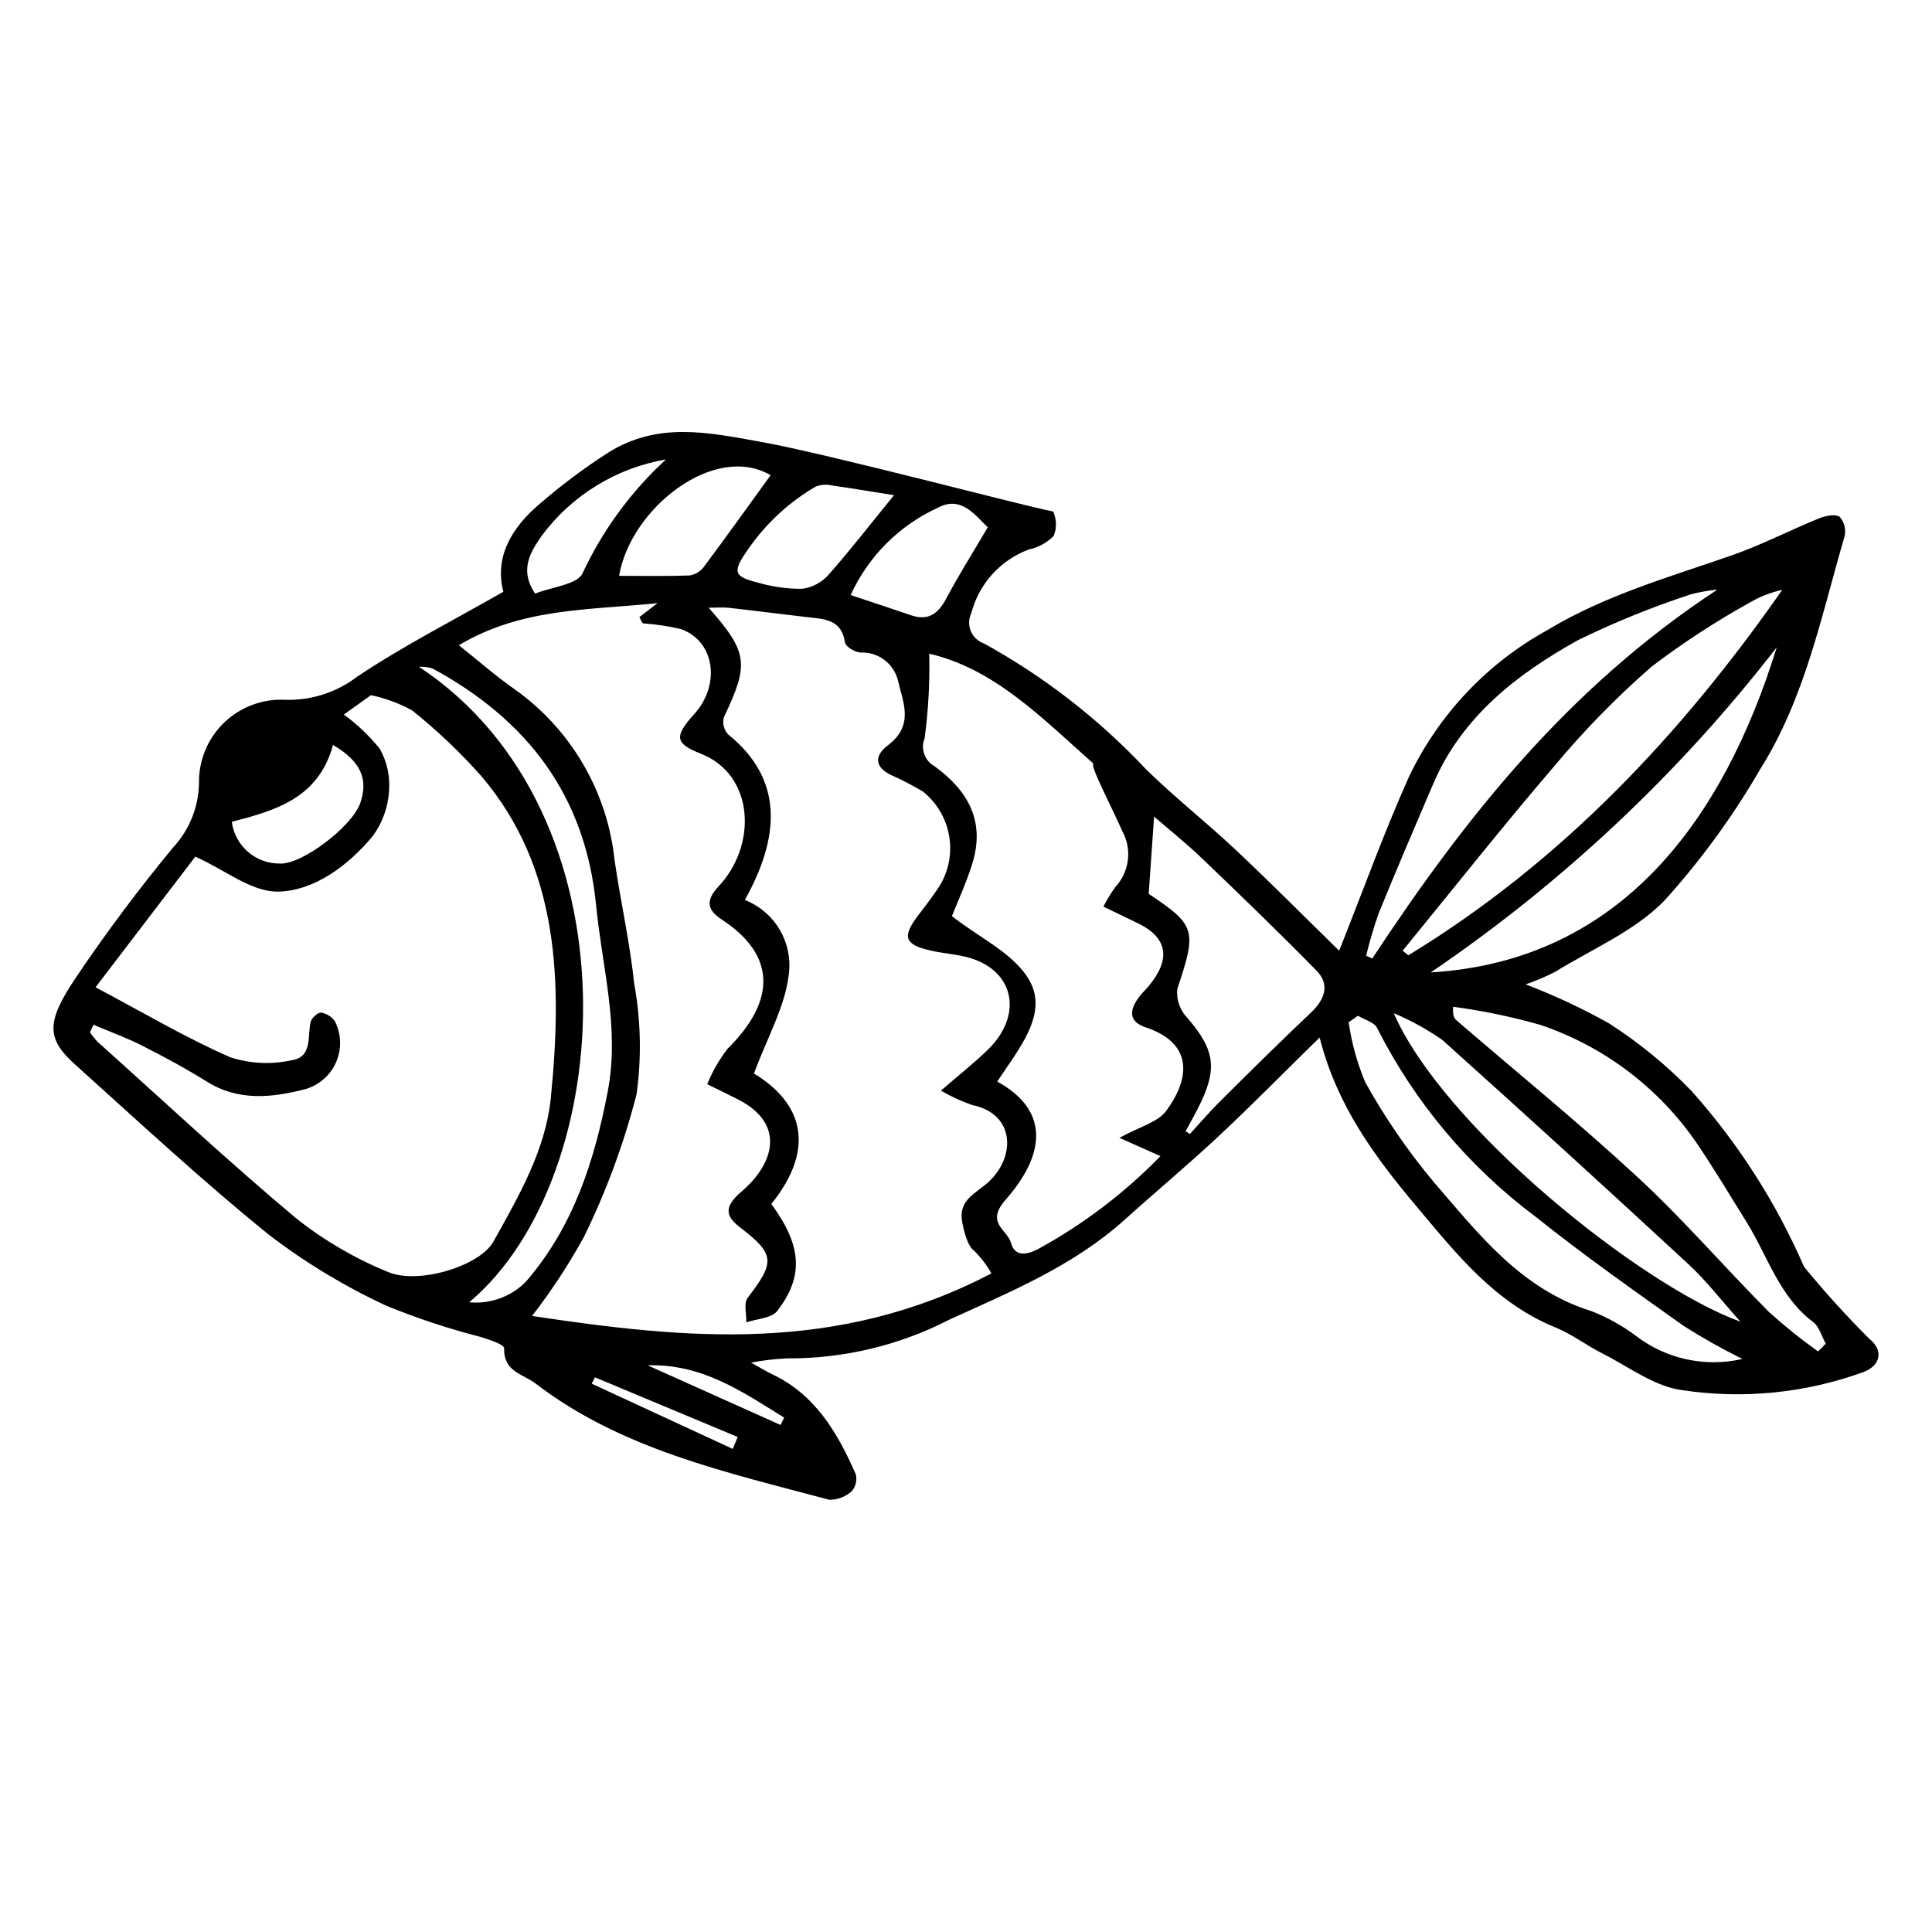 <?xml version="1.0" encoding="UTF-8"?>
<!-- Uploaded to: SVG Repo, www.svgrepo.com, Generator: SVG Repo Mixer Tools -->
<svg fill="#000000" width="800px" height="800px" version="1.1" viewBox="144 144 512 512" xmlns="http://www.w3.org/2000/svg">
 <path d="m493.71 418.95c-9.43 9.25-17.898 17.871-26.715 26.113-8.109 7.582-16.648 14.703-24.898 22.137-13.707 12.352-30.355 19.133-46.594 26.559v0.004c-13.258 6.801-27.961 10.309-42.863 10.223-3.223 0.141-6.434 0.516-9.602 1.121 2.723 1.508 4.094 2.371 5.555 3.062 11.434 5.394 17.375 15.516 22.184 26.512h0.004c0.406 1.586 0.008 3.269-1.066 4.504-1.633 1.488-3.773 2.301-5.984 2.262-27.23-7.289-55.039-13.352-77.715-30.742-3.418-2.621-8.582-3.137-8.41-9.352 0.031-1.117-3.938-2.289-6.211-3.043v-0.004c-8.48-2.176-16.805-4.926-24.914-8.227-11.027-5.106-21.461-11.402-31.117-18.777-17.77-14.363-34.523-29.957-51.516-45.246-7.477-6.727-7.723-11.113 0.164-22.84 8.012-11.918 16.668-23.5 25.84-34.598 4.336-4.656 6.789-10.758 6.879-17.121-0.09-6.043 2.34-11.855 6.707-16.035 4.367-4.18 10.277-6.356 16.312-6.004 6.805 0.172 13.465-1.984 18.875-6.113 12.281-8.215 25.508-14.938 38.766-22.52-2.363-9.008 2-16.789 9.473-23.156 5.777-5.019 11.914-9.613 18.359-13.746 13.184-8.258 26.547-5.293 40.031-2.902 18.07 3.207 70.133 17.105 77.848 18.531 0.93 2.062 0.977 4.414 0.121 6.504-1.797 1.797-4.074 3.031-6.555 3.555-7.539 2.789-13.238 9.09-15.258 16.871-0.727 1.492-0.777 3.223-0.145 4.754s1.891 2.719 3.457 3.266c15.973 8.789 30.461 20.035 42.941 33.324 7.606 7.461 16.027 14.086 23.801 21.387 9.133 8.578 17.961 17.48 27.426 26.738 6.356-15.969 11.871-31.32 18.555-46.219h-0.004c7.883-16.43 20.703-29.988 36.668-38.777 15.48-9.316 32.363-14.031 48.98-19.836 7.777-2.715 15.219-6.59 22.891-9.711 1.738-0.707 4.406-1.27 5.555-0.445 1.27 1.441 1.742 3.418 1.266 5.281-6.152 20.969-10.375 42.637-22.398 61.715-7.219 12.461-15.734 24.129-25.402 34.801-7.84 8-19.059 12.742-28.863 18.781-2.523 1.293-5.141 2.406-7.824 3.332 7.602 2.898 14.98 6.348 22.078 10.324 7.981 5.121 15.34 11.156 21.926 17.977 12.336 13.836 22.391 29.547 29.777 46.547 5.438 6.641 11.203 13.004 17.277 19.066 3.785 2.973 3.133 7.027-1.52 8.82h-0.004c-15.305 5.562-31.754 7.223-47.863 4.828-7.559-0.934-14.316-6.231-21.328-9.75-4.231-2.125-8.031-5.098-12.406-6.875-16.098-6.547-26.324-19.555-36.926-32.176-10.918-13-21.016-26.543-25.613-44.684zm-162.29 12.375c1.352-3.34 3.152-6.481 5.348-9.34 13.137-13 12.758-25.012-1.551-34.336-3.715-2.422-4.356-4.949-0.828-8.695 10.332-10.969 9.609-29.648-4.754-35.262-6.82-2.664-6.981-4.555-1.656-10.449 7.129-7.898 5.375-19.508-3.652-22.57l0.004 0.004c-3.231-0.746-6.512-1.234-9.816-1.469-0.41-0.07-0.633-0.941-1.078-1.668l4.828-3.699c-18.219 1.883-35.996 1.188-52.656 11.152 5.113 4.07 9.66 8.078 14.609 11.547h-0.004c15.008 10.574 24.723 27.113 26.648 45.371 1.586 10.941 4.043 21.719 5.203 32.727h0.004c1.758 9.68 1.973 19.578 0.633 29.324-3.348 13.047-8.02 25.715-13.941 37.809-4.031 7.34-8.633 14.348-13.762 20.969 40.762 6.137 80.793 10.141 121.74-11.277-1.262-2.254-2.844-4.305-4.695-6.098-1.863-1.312-2.91-6.621-3.082-7.633-0.973-5.727 3.539-7.398 6.848-10.359 7.391-6.625 7.348-18.184-4.164-20.535h-0.004c-2.883-0.992-5.66-2.269-8.293-3.809 4.934-4.281 8.961-7.418 12.57-10.98 9.184-9.07 6.906-20.605-4.75-24.145-3.324-1.008-6.945-1.191-10.371-1.957-7.266-1.621-7.875-3.68-3.129-9.828 1.41-1.824 2.816-3.66 4.113-5.559h-0.004c3.094-3.992 4.496-9.039 3.894-14.055-0.598-5.012-3.144-9.59-7.09-12.742-2.801-1.668-5.695-3.164-8.676-4.488-4.012-2.074-4.348-4.926-0.531-7.824 6.992-5.312 3.871-11.473 2.582-17.16-1.129-4.484-5.254-7.559-9.875-7.356-1.566-0.121-3.996-1.531-4.172-2.742-0.883-6.117-5.562-6.137-10.121-6.66-6.871-0.789-13.723-1.688-20.594-2.457-1.562-0.176-3.184-0.027-5.402-0.027 10.477 11.863 10.758 14.926 4.023 29.059h0.004c-0.414 1.621 0.031 3.34 1.18 4.555 15.176 12.207 13.324 27.836 4.383 43.84 3.902 1.531 7.176 4.332 9.289 7.957 2.109 3.625 2.934 7.856 2.336 12.008-0.98 8.266-5.613 16.348-9.203 26.031 12.68 7.641 16.668 19.566 4.606 34.57 8.078 11.035 8.688 19.145 1.535 28.379-1.484 1.914-5.383 2.039-8.168 2.988 0.074-2.203-0.746-5.066 0.363-6.508 7.301-9.473 7.223-11.578-1.965-18.613-3.996-3.059-4.375-5.512 0.348-9.551 8.812-7.543 11.547-17.961-0.777-24.324-2.277-1.172-4.594-2.269-8.328-4.113zm-162.65-15.754-0.93 2v-0.004c0.59 0.887 1.258 1.719 1.992 2.492 17.504 15.707 34.699 31.773 52.727 46.871 7.348 5.809 15.477 10.559 24.148 14.109 8.004 3.504 24.391-1.473 28.039-7.988 6.769-12.086 13.859-24.375 15.227-38.125 3.07-30.887 2.231-60.973-18.379-85.203-5.617-6.332-11.762-12.172-18.371-17.457-3.418-1.879-7.102-3.242-10.922-4.035l-7.176 5.125c3.559 2.606 6.766 5.66 9.531 9.098 1.91 3.402 2.762 7.297 2.438 11.188-0.262 4.269-1.734 8.375-4.246 11.84-6.523 7.894-15.473 14.535-24.996 14.797-7.113 0.195-13.977-5.617-22.086-9.27-8.438 11.043-17.781 23.281-26.453 34.633 12.73 6.738 23.887 13.375 35.758 18.562 5.262 1.695 10.879 1.961 16.277 0.762 5.488-0.863 4.094-6.312 4.965-10.152 0.223-0.992 1.957-2.551 2.75-2.461 1.465 0.23 2.781 1.031 3.652 2.231 1.719 3.34 1.871 7.273 0.422 10.738-1.453 3.469-4.367 6.113-7.953 7.231-9.156 2.445-18.098 3.258-26.324-1.883-5.531-3.457-11.309-6.574-17.145-9.535-4.168-2.117-8.621-3.727-12.945-5.562zm239.5 15.047c14.438 7.93 12.332 19.867 2.211 31.344-5.414 6.141 0.465 7.871 1.434 11.402 0.957 3.496 3.785 3.387 7.086 1.703 12.016-6.555 22.984-14.879 32.531-24.684l-10.871-4.84c5.297-2.938 10.16-4.121 12.387-7.148 7.012-9.531 6.352-18.203-5.348-22.105-4.695-1.566-4.508-4.602-1.703-8.246 0.715-0.926 1.582-1.734 2.336-2.633 6.082-7.215 5.117-12.945-2.812-16.754-2.891-1.391-5.777-2.789-9.109-4.402v0.004c0.926-1.812 1.988-3.551 3.176-5.203 3.762-4.066 4.477-10.09 1.773-14.922-2.25-5.25-8.68-17.445-7.606-17.789-13.746-12.164-26.168-25.074-43.504-29.117 0.188 7.496-0.223 14.996-1.219 22.426-1.121 2.789 0.02 5.977 2.656 7.422 8.586 6.262 13.586 14.332 9.945 25.914-1.621 5.164-3.934 10.156-5.363 13.789 7.312 5.793 16.531 9.898 20.582 17.125 4.992 8.906-2.953 18.18-8.582 26.715zm217.54 71.527 2.031-2.07c-1.094-1.949-1.715-4.508-3.363-5.746-8.965-6.719-12.016-17.453-17.609-26.453-4.356-7.008-8.598-14.098-13.211-20.922-10.051-14.668-24.602-25.668-41.449-31.348-7.582-2.156-15.309-3.766-23.121-4.809-0.129 2.25 0.238 3.027 0.836 3.543 16.094 13.883 32.613 27.305 48.191 41.734 12.152 11.258 23 23.887 34.703 35.637h0.004c4.125 3.727 8.461 7.211 12.988 10.434zm-110.09-106.2 1.496 1.223c40.508-24.695 72.191-58.328 99.082-96.832-2.953 0.629-5.785 1.719-8.391 3.238-9.148 5.062-17.918 10.777-26.242 17.105-9.285 8.105-17.914 16.93-25.801 26.398-13.727 16.004-26.797 32.551-40.145 48.867zm-57.523 47.852 1.148 0.715c2.644-2.883 5.184-5.871 7.961-8.621 7.969-7.91 15.934-15.824 24.098-23.527 3.934-3.711 4.941-7.617 1.488-11.137-9.883-10.082-20.051-19.887-30.246-29.656-4.156-3.984-8.68-7.59-12.801-11.168l-1.43 20.473c12.559 8.348 12.766 9.664 7.57 25.266l-0.004-0.004c-0.254 2.789 0.711 5.551 2.648 7.574 7.43 8.598 8.184 13.602 2.738 24.207-1.016 1.98-2.113 3.922-3.172 5.879zm156.65-128.25c-25.84 33.359-56.777 62.434-91.672 86.152 50.754-3.043 77.758-41.082 91.672-86.152zm-15.723-15.293c-2.371 0.23-4.719 0.645-7.023 1.238-10.234 3.363-20.23 7.422-29.914 12.148-16.18 9.008-30.781 20.289-38.41 38.164-4.848 11.359-9.734 22.711-14.379 34.141-1.312 3.711-2.434 7.492-3.359 11.32l1.625 0.75c24.5-37.184 51.84-71.758 91.461-97.762zm6.637 203.88c-5.305-2.621-10.469-5.519-15.469-8.684-13.266-9.434-26.605-18.812-39.293-28.969-17.688-13.203-32.078-30.324-42.039-50.027-0.746-1.582-3.344-2.199-5.082-3.266l-2.473 1.719c0.781 5.461 2.258 10.797 4.391 15.883 5.195 9.359 11.266 18.203 18.129 26.418 11.859 13.711 23.086 28.41 41.816 34.25 4.215 1.641 8.184 3.848 11.801 6.559 8.023 6.148 18.371 8.395 28.219 6.117zm-337.41-15.02c5.566 0.535 11.078-1.461 15.004-5.441 12.77-14.766 18.254-32.395 21.707-50.461 3.211-16.805-1.488-32.852-3.078-49.215-2.867-29.523-18.543-49.367-43.328-62.832v-0.004c-1.172-0.363-2.398-0.52-3.621-0.461 58.613 38.801 52.773 135.31 13.316 168.41zm336.88 5.141c-5.051-5.633-9.035-10.852-13.793-15.25-21.59-19.969-43.328-39.777-65.215-59.426-4.031-2.797-8.34-5.168-12.863-7.074 13.102 30.016 65.273 72.109 91.871 81.75zm-297.16-197.65c6.414 0 12.492 0.121 18.578-0.098 1.484-0.203 2.836-0.969 3.769-2.141 6.031-8.07 11.887-16.266 17.805-24.434-14.949-8.742-37.188 8.871-40.152 26.672zm72.848-21.375c-4.688-0.746-10.48-1.727-16.305-2.555-1.449-0.363-2.977-0.281-4.379 0.242-7.117 4.129-13.23 9.777-17.906 16.543-4.25 6.043-4.106 7.301 2.621 8.961h-0.004c3.754 1.086 7.641 1.633 11.547 1.621 2.68-0.324 5.152-1.602 6.973-3.598 6.078-6.894 11.719-14.168 17.453-21.215zm-11.492 26.461c5.301 1.77 10.68 3.535 16.031 5.363 4.363 1.488 7.066-0.215 9.281-4.391 3.293-6.211 7.07-12.191 11.035-18.945-2.867-2.492-6.781-8.637-13.141-5.199l0.004-0.004c-10.281 4.668-18.523 12.902-23.207 23.176zm-137.17 39.723c-3.867 14.219-15.402 17.391-26.824 20.379 0.844 6.406 6.359 11.16 12.82 11.051 5.805 0.246 19.066-9.777 21.223-16.043 2.199-6.387 0.098-11.066-7.219-15.387zm53.543-40.105c4.418-1.75 11.164-2.418 12.551-5.328v0.004c5.328-11.426 12.84-21.691 22.117-30.219-13.203 2.258-25.02 9.539-32.977 20.312-3.152 4.523-5.789 9.113-1.691 15.23zm29.816 204.51 35.25 15.812 0.945-1.949c-11.004-6.801-21.664-14.305-36.195-13.859zm22.566 22.152 1.309-3.16-37.832-15.812-0.844 1.688z"/>
</svg>